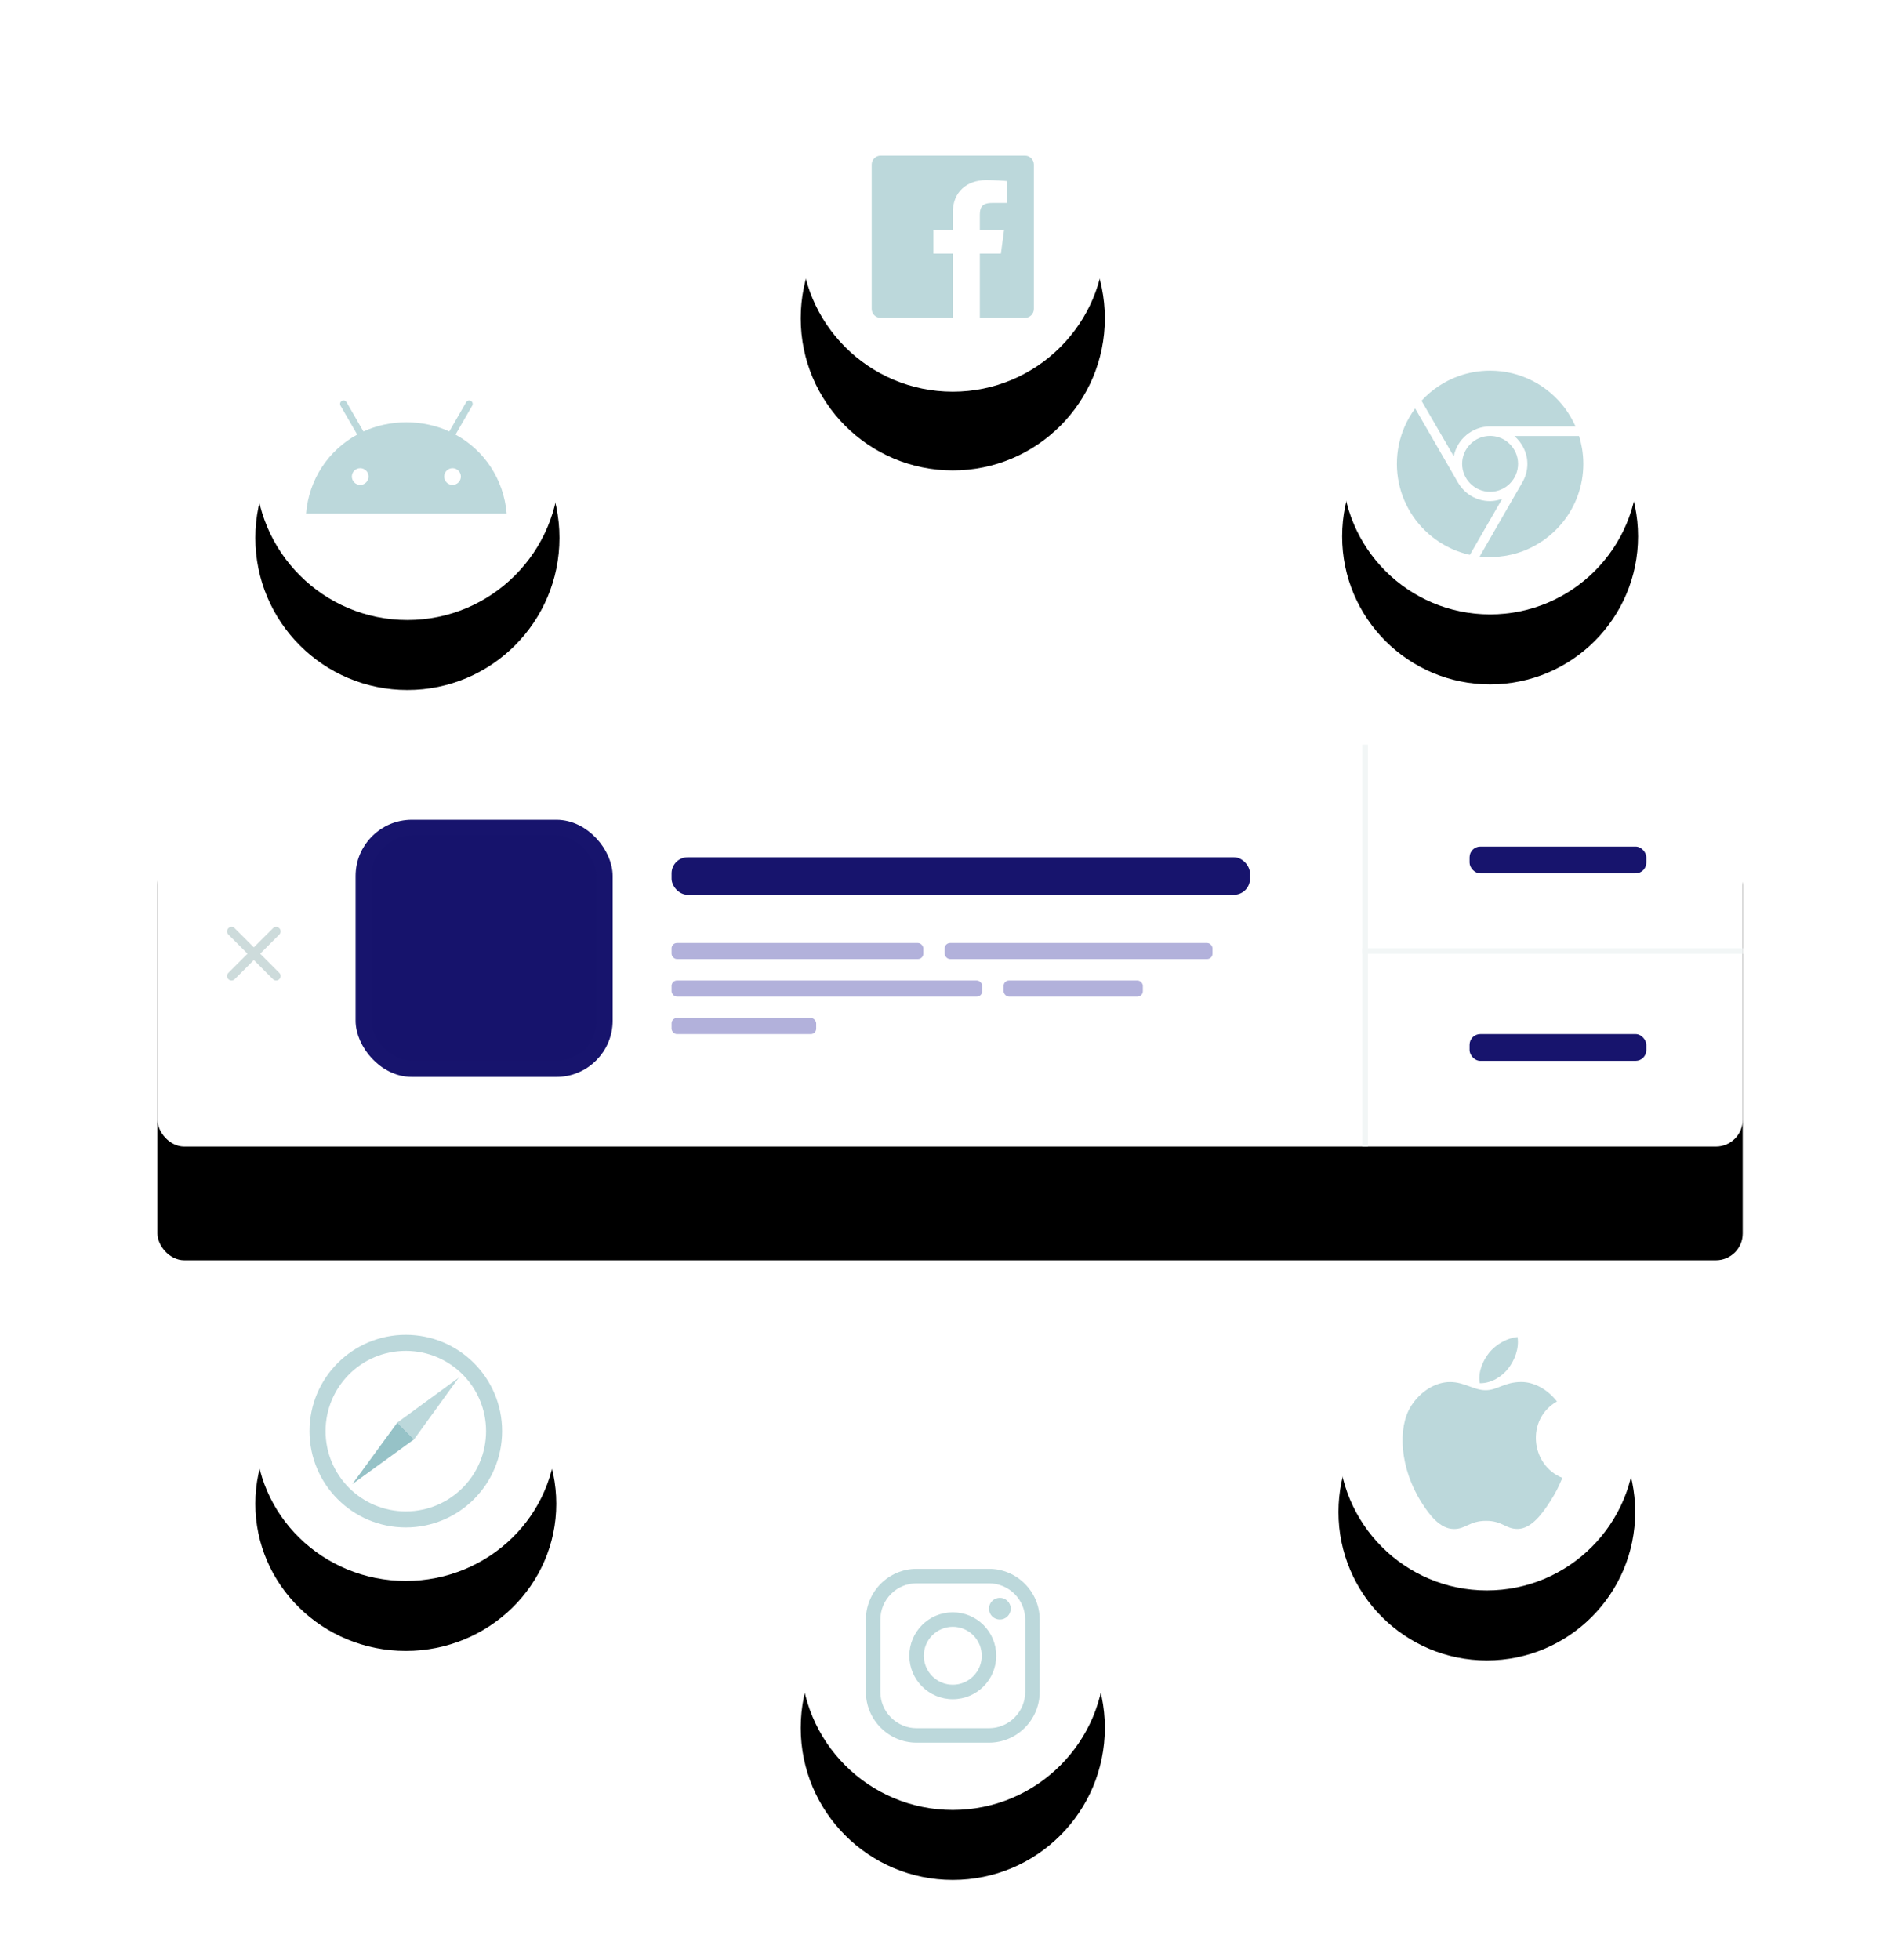<svg xmlns="http://www.w3.org/2000/svg" xmlns:xlink="http://www.w3.org/1999/xlink" width="217" height="224" viewBox="0 0 217 224">
  <defs>
    <circle id="sb-visible-b" cx="17.385" cy="17.625" r="17.385"/>
    <filter id="sb-visible-a" width="238%" height="238%" x="-69%" y="-60.4%" filterUnits="objectBoundingBox">
      <feOffset dy="5" in="SourceAlpha" result="shadowOffsetOuter1"/>
      <feGaussianBlur in="shadowOffsetOuter1" result="shadowBlurOuter1" stdDeviation="3"/>
      <feColorMatrix in="shadowBlurOuter1" result="shadowMatrixOuter1" values="0 0 0 0 0   0 0 0 0 0   0 0 0 0 0  0 0 0 0.034 0"/>
      <feOffset dy="3" in="SourceAlpha" result="shadowOffsetOuter2"/>
      <feGaussianBlur in="shadowOffsetOuter2" result="shadowBlurOuter2" stdDeviation="7.5"/>
      <feColorMatrix in="shadowBlurOuter2" result="shadowMatrixOuter2" values="0 0 0 0 0   0 0 0 0 0   0 0 0 0 0  0 0 0 0.066 0"/>
      <feMerge>
        <feMergeNode in="shadowMatrixOuter1"/>
        <feMergeNode in="shadowMatrixOuter2"/>
      </feMerge>
    </filter>
    <rect id="sb-visible-d" width="181.245" height="45.923" x="0" y="0" rx="3.062"/>
    <filter id="sb-visible-c" width="136.4%" height="243.7%" x="-18.2%" y="-45.7%" filterUnits="objectBoundingBox">
      <feOffset dy="12" in="SourceAlpha" result="shadowOffsetOuter1"/>
      <feGaussianBlur in="shadowOffsetOuter1" result="shadowBlurOuter1" stdDeviation="9"/>
      <feColorMatrix in="shadowBlurOuter1" result="shadowMatrixOuter1" values="0 0 0 0 0   0 0 0 0 0   0 0 0 0 0  0 0 0 0.1 0"/>
      <feOffset dy="1" in="SourceAlpha" result="shadowOffsetOuter2"/>
      <feGaussianBlur in="shadowOffsetOuter2" result="shadowBlurOuter2" stdDeviation="1.5"/>
      <feColorMatrix in="shadowBlurOuter2" result="shadowMatrixOuter2" values="0 0 0 0 0   0 0 0 0 0   0 0 0 0 0  0 0 0 0.066 0"/>
      <feMerge>
        <feMergeNode in="shadowMatrixOuter1"/>
        <feMergeNode in="shadowMatrixOuter2"/>
      </feMerge>
    </filter>
    <circle id="sb-visible-f" cx="17.377" cy="17.763" r="16.961"/>
    <filter id="sb-visible-e" width="197.3%" height="197.3%" x="-48.6%" y="-39.8%" filterUnits="objectBoundingBox">
      <feOffset dy="5" in="SourceAlpha" result="shadowOffsetOuter1"/>
      <feGaussianBlur in="shadowOffsetOuter1" result="shadowBlurOuter1" stdDeviation="3"/>
      <feColorMatrix in="shadowBlurOuter1" result="shadowMatrixOuter1" values="0 0 0 0 0   0 0 0 0 0   0 0 0 0 0  0 0 0 0.034 0"/>
      <feOffset dy="3" in="SourceAlpha" result="shadowOffsetOuter2"/>
      <feGaussianBlur in="shadowOffsetOuter2" result="shadowBlurOuter2" stdDeviation="5"/>
      <feColorMatrix in="shadowBlurOuter2" result="shadowMatrixOuter2" values="0 0 0 0 0   0 0 0 0 0   0 0 0 0 0  0 0 0 0.066 0"/>
      <feMerge>
        <feMergeNode in="shadowMatrixOuter1"/>
        <feMergeNode in="shadowMatrixOuter2"/>
      </feMerge>
    </filter>
    <circle id="sb-visible-h" cx="17.751" cy="17.212" r="16.916"/>
    <filter id="sb-visible-g" width="197.5%" height="197.5%" x="-48.8%" y="-39.9%" filterUnits="objectBoundingBox">
      <feOffset dy="5" in="SourceAlpha" result="shadowOffsetOuter1"/>
      <feGaussianBlur in="shadowOffsetOuter1" result="shadowBlurOuter1" stdDeviation="3"/>
      <feColorMatrix in="shadowBlurOuter1" result="shadowMatrixOuter1" values="0 0 0 0 0   0 0 0 0 0   0 0 0 0 0  0 0 0 0.034 0"/>
      <feOffset dy="3" in="SourceAlpha" result="shadowOffsetOuter2"/>
      <feGaussianBlur in="shadowOffsetOuter2" result="shadowBlurOuter2" stdDeviation="5"/>
      <feColorMatrix in="shadowBlurOuter2" result="shadowMatrixOuter2" values="0 0 0 0 0   0 0 0 0 0   0 0 0 0 0  0 0 0 0.066 0"/>
      <feMerge>
        <feMergeNode in="shadowMatrixOuter1"/>
        <feMergeNode in="shadowMatrixOuter2"/>
      </feMerge>
    </filter>
    <circle id="sb-visible-j" cx="17.385" cy="17.385" r="17.385"/>
    <filter id="sb-visible-i" width="212.2%" height="212.2%" x="-56.1%" y="-47.5%" filterUnits="objectBoundingBox">
      <feOffset dy="5" in="SourceAlpha" result="shadowOffsetOuter1"/>
      <feGaussianBlur in="shadowOffsetOuter1" result="shadowBlurOuter1" stdDeviation="3"/>
      <feColorMatrix in="shadowBlurOuter1" result="shadowMatrixOuter1" values="0 0 0 0 0   0 0 0 0 0   0 0 0 0 0  0 0 0 0.034 0"/>
      <feOffset dy="3" in="SourceAlpha" result="shadowOffsetOuter2"/>
      <feGaussianBlur in="shadowOffsetOuter2" result="shadowBlurOuter2" stdDeviation="6"/>
      <feColorMatrix in="shadowBlurOuter2" result="shadowMatrixOuter2" values="0 0 0 0 0   0 0 0 0 0   0 0 0 0 0  0 0 0 0.066 0"/>
      <feMerge>
        <feMergeNode in="shadowMatrixOuter1"/>
        <feMergeNode in="shadowMatrixOuter2"/>
      </feMerge>
    </filter>
    <circle id="sb-visible-l" cx="17.385" cy="17.385" r="17.385"/>
    <filter id="sb-visible-k" width="232.3%" height="232.3%" x="-66.1%" y="-54.6%" filterUnits="objectBoundingBox">
      <feOffset dy="5" in="SourceAlpha" result="shadowOffsetOuter1"/>
      <feGaussianBlur in="shadowOffsetOuter1" result="shadowBlurOuter1" stdDeviation="3"/>
      <feColorMatrix in="shadowBlurOuter1" result="shadowMatrixOuter1" values="0 0 0 0 0   0 0 0 0 0   0 0 0 0 0  0 0 0 0.034 0"/>
      <feOffset dy="4" in="SourceAlpha" result="shadowOffsetOuter2"/>
      <feGaussianBlur in="shadowOffsetOuter2" result="shadowBlurOuter2" stdDeviation="7"/>
      <feColorMatrix in="shadowBlurOuter2" result="shadowMatrixOuter2" values="0 0 0 0 0   0 0 0 0 0   0 0 0 0 0  0 0 0 0.066 0"/>
      <feMerge>
        <feMergeNode in="shadowMatrixOuter1"/>
        <feMergeNode in="shadowMatrixOuter2"/>
      </feMerge>
    </filter>
    <ellipse id="sb-visible-n" cx="17.203" cy="16.82" rx="17.203" ry="16.82"/>
    <filter id="sb-visible-m" width="195.9%" height="198.1%" x="-48%" y="-40.1%" filterUnits="objectBoundingBox">
      <feOffset dy="5" in="SourceAlpha" result="shadowOffsetOuter1"/>
      <feGaussianBlur in="shadowOffsetOuter1" result="shadowBlurOuter1" stdDeviation="3"/>
      <feColorMatrix in="shadowBlurOuter1" result="shadowMatrixOuter1" values="0 0 0 0 0   0 0 0 0 0   0 0 0 0 0  0 0 0 0.034 0"/>
      <feOffset dy="3" in="SourceAlpha" result="shadowOffsetOuter2"/>
      <feGaussianBlur in="shadowOffsetOuter2" result="shadowBlurOuter2" stdDeviation="5"/>
      <feColorMatrix in="shadowBlurOuter2" result="shadowMatrixOuter2" values="0 0 0 0 0   0 0 0 0 0   0 0 0 0 0  0 0 0 0.066 0"/>
      <feMerge>
        <feMergeNode in="shadowMatrixOuter1"/>
        <feMergeNode in="shadowMatrixOuter2"/>
      </feMerge>
    </filter>
  </defs>
  <g fill="none" fill-rule="evenodd" transform="translate(18 10)">
    <g transform="translate(73.548 161.871)">
      <use fill="#000" filter="url(#sb-visible-a)" xlink:href="#sb-visible-b"/>
      <use fill="#FFF" xlink:href="#sb-visible-b"/>
      <g fill="#BCD8DB" fill-rule="nonzero" transform="translate(7.45 7.45)">
        <path d="M14.074,1.656 C15.171,1.656 16.211,2.09 16.997,2.872 C17.784,3.653 18.213,4.698 18.213,5.795 L18.213,14.074 C18.213,15.171 17.779,16.211 16.997,16.997 C16.216,17.784 15.171,18.213 14.074,18.213 L5.795,18.213 C4.698,18.213 3.658,17.779 2.872,16.997 C2.085,16.216 1.656,15.171 1.656,14.074 L1.656,5.795 C1.656,4.698 2.09,3.658 2.872,2.872 C3.653,2.085 4.698,1.656 5.795,1.656 L14.074,1.656 M14.074,0 L5.795,0 C2.608,0 0,2.608 0,5.795 L0,14.074 C0,17.261 2.608,19.869 5.795,19.869 L14.074,19.869 C17.261,19.869 19.869,17.261 19.869,14.074 L19.869,5.795 C19.869,2.608 17.261,0 14.074,0 Z"/>
        <path d="M15.316,5.795 C14.628,5.795 14.074,5.241 14.074,4.553 C14.074,3.865 14.628,3.312 15.316,3.312 C15.999,3.312 16.558,3.865 16.558,4.553 C16.558,5.241 15.999,5.795 15.316,5.795 Z M9.935,6.623 C11.761,6.623 13.246,8.108 13.246,9.935 C13.246,11.761 11.761,13.246 9.935,13.246 C8.108,13.246 6.623,11.761 6.623,9.935 C6.623,8.108 8.108,6.623 9.935,6.623 M9.935,4.967 C7.192,4.967 4.967,7.192 4.967,9.935 C4.967,12.677 7.192,14.902 9.935,14.902 C12.677,14.902 14.902,12.677 14.902,9.935 C14.902,7.192 12.677,4.967 9.935,4.967 Z"/>
      </g>
    </g>
    <g transform="translate(0 75.129)">
      <use fill="#000" filter="url(#sb-visible-c)" xlink:href="#sb-visible-d"/>
      <use fill="#FFF" xlink:href="#sb-visible-d"/>
      <line x1="138.077" x2="138.077" y1=".306" y2="45.617" stroke="#F2F6F6" stroke-linecap="square" stroke-width=".645"/>
      <line x1="138.077" x2="180.939" y1="23.574" y2="23.574" stroke="#F2F6F6" stroke-linecap="square" stroke-width=".645"/>
      <rect width="20.206" height="3.062" x="150.017" y="11.634" fill="#17146D" rx="1.225"/>
      <rect width="20.206" height="3.062" x="150.017" y="33.065" fill="#17146D" rx="1.225"/>
      <rect width="27.554" height="27.554" x="23.574" y="9.491" fill="#16136C" stroke="#17146D" stroke-width="1.837" rx="5.511"/>
      <rect width="66.13" height="4.286" x="58.782" y="12.859" fill="#17146D" rx="1.837"/>
      <rect width="28.779" height="1.837" x="58.782" y="22.656" fill="#B2B1DB" rx=".612"/>
      <rect width="35.514" height="1.837" x="58.782" y="26.942" fill="#B2B1DB" rx=".612"/>
      <rect width="30.616" height="1.837" x="90.01" y="22.656" fill="#B2B1DB" rx=".612"/>
      <rect width="16.532" height="1.837" x="58.782" y="31.228" fill="#B2B1DB" rx=".612"/>
      <rect width="15.92" height="1.837" x="96.745" y="26.942" fill="#B2B1DB" rx=".612"/>
      <path fill="#CDDBDB" fill-rule="nonzero" d="M11.747,23.88 L13.934,21.693 C14.133,21.494 14.133,21.167 13.934,20.968 C13.735,20.769 13.408,20.769 13.209,20.968 L11.022,23.155 L8.835,20.968 C8.637,20.769 8.31,20.769 8.111,20.968 C8.011,21.067 7.96,21.199 7.96,21.33 C7.96,21.462 8.011,21.593 8.111,21.693 L10.298,23.88 L8.111,26.068 C8.011,26.167 7.96,26.299 7.96,26.43 C7.96,26.562 8.011,26.693 8.111,26.793 C8.31,26.991 8.637,26.991 8.835,26.793 L11.022,24.605 L13.209,26.793 C13.408,26.991 13.735,26.991 13.934,26.793 C14.133,26.594 14.133,26.267 13.934,26.068 L11.747,23.88 Z"/>
    </g>
    <g transform="translate(134.613 137.065)">
      <use fill="#000" filter="url(#sb-visible-e)" xlink:href="#sb-visible-f"/>
      <use fill="#FFF" xlink:href="#sb-visible-f"/>
      <g fill="#BCD8DB" fill-rule="nonzero" transform="translate(7.685 5.763)">
        <path d="M13.628,5.135 C11.709,5.135 10.898,6.077 9.561,6.077 C8.19,6.077 7.145,5.14 5.483,5.14 C3.855,5.14 2.119,6.163 1.017,7.905 C-0.531,10.361 -0.268,14.987 2.239,18.928 C3.136,20.339 4.335,21.921 5.906,21.938 L5.934,21.938 C7.299,21.938 7.705,21.018 9.584,21.007 L9.613,21.007 C11.463,21.007 11.834,21.932 13.194,21.932 L13.222,21.932 C14.793,21.915 16.055,20.162 16.952,18.757 C17.597,17.746 17.837,17.237 18.334,16.095 C14.707,14.679 14.125,9.39 17.711,7.362 C16.615,5.951 15.078,5.135 13.628,5.135 L13.628,5.135 Z"/>
        <path d="M13.205,-8.11658052e-16 C12.063,0.08 10.732,0.828 9.949,1.805 C9.241,2.69 8.659,4.004 8.887,5.277 L8.979,5.277 C10.195,5.277 11.44,4.524 12.166,3.558 C12.868,2.639 13.399,1.336 13.205,-8.11658052e-16 Z"/>
      </g>
    </g>
    <g transform="translate(134.613 26.097)">
      <use fill="#000" filter="url(#sb-visible-g)" xlink:href="#sb-visible-h"/>
      <use fill="#FFF" xlink:href="#sb-visible-h"/>
      <g fill="#BCD8DB" fill-rule="nonzero" transform="translate(7.094 6.268)">
        <path d="M7.46,10.653 C7.46,12.411 8.899,13.849 10.657,13.849 C12.415,13.849 13.854,12.411 13.854,10.653 C13.854,8.896 12.415,7.457 10.657,7.457 C8.899,7.457 7.46,8.896 7.46,10.653 Z"/>
        <path d="M21.159,8.839 C21.159,8.839 21.158,8.841 21.158,8.841 C21.077,8.371 20.966,7.897 20.825,7.469 L20.82,7.469 C20.962,7.897 21.075,8.373 21.157,8.849 L21.157,8.849 C21.075,8.373 20.962,7.897 20.82,7.469 L13.428,7.469 C14.334,8.278 14.919,9.381 14.919,10.659 C14.919,11.458 14.706,12.148 14.334,12.787 L9.469,21.24 C9.469,21.24 9.469,21.252 9.469,21.252 L9.468,21.266 L9.469,21.266 L9.469,21.253 C9.859,21.297 10.255,21.314 10.657,21.314 C10.982,21.314 11.304,21.295 11.622,21.266 C12.099,21.223 12.573,21.147 13.039,21.041 C17.778,19.959 21.314,15.719 21.314,10.654 C21.314,10.036 21.26,9.429 21.159,8.839 Z"/>
        <path d="M10.657,14.915 C9.058,14.915 7.726,14.062 6.98,12.784 L2.094,4.332 L2.087,4.32 C1.594,4.985 1.181,5.706 0.855,6.467 C0.305,7.752 0,9.167 0,10.653 C0,13.636 1.227,16.332 3.203,18.266 C4.598,19.632 6.368,20.617 8.345,21.054 L8.346,21.052 L12.042,14.648 C11.616,14.808 11.137,14.915 10.657,14.915 L10.657,14.915 Z"/>
        <path d="M2.821,3.453 L6.501,9.792 C6.874,7.874 8.578,6.375 10.657,6.375 L20.418,6.375 C20.089,5.661 19.676,4.932 19.191,4.285 C19.193,4.286 19.195,4.287 19.197,4.288 C19.679,4.934 20.09,5.661 20.418,6.375 L20.426,6.375 C20.098,5.661 19.688,4.93 19.205,4.282 C19.199,4.279 19.194,4.274 19.189,4.27 C17.245,1.678 14.147,0 10.657,0 C9.402,0 8.198,0.217 7.08,0.615 C5.434,1.202 3.974,2.181 2.814,3.442 L2.82,3.453 L2.821,3.453 Z"/>
      </g>
    </g>
    <g transform="translate(11.194 26.097)">
      <use fill="#000" filter="url(#sb-visible-i)" xlink:href="#sb-visible-j"/>
      <use fill="#FFF" xlink:href="#sb-visible-j"/>
      <path fill="#BCD8DB" fill-rule="nonzero" d="M22.544,19.329 C22.016,19.329 21.589,18.902 21.589,18.374 C21.589,17.847 22.016,17.419 22.543,17.419 C23.071,17.419 23.498,17.847 23.499,18.374 C23.498,18.901 23.071,19.328 22.544,19.329 M11.989,19.329 C11.462,19.329 11.034,18.902 11.034,18.374 C11.034,17.847 11.462,17.419 11.989,17.419 C12.516,17.419 12.944,17.847 12.944,18.374 C12.944,18.901 12.517,19.328 11.989,19.329 M22.886,13.577 L24.795,10.272 C24.866,10.149 24.866,9.998 24.795,9.875 C24.724,9.752 24.593,9.676 24.451,9.676 C24.309,9.676 24.178,9.752 24.107,9.874 L22.175,13.221 C20.697,12.547 19.037,12.171 17.266,12.171 C15.496,12.171 13.836,12.548 12.358,13.221 L10.426,9.874 C10.355,9.752 10.224,9.676 10.082,9.676 C9.94,9.676 9.809,9.752 9.738,9.874 C9.668,9.997 9.668,10.149 9.738,10.271 L11.647,13.577 C8.37,15.36 6.129,18.677 5.801,22.597 L28.732,22.597 C28.404,18.677 26.163,15.36 22.886,13.577"/>
    </g>
    <g transform="translate(73.548)">
      <use fill="#000" filter="url(#sb-visible-k)" xlink:href="#sb-visible-l"/>
      <use fill="#FFF" xlink:href="#sb-visible-l"/>
      <path fill="#BCD8DB" fill-rule="nonzero" d="M17.521,0 L1.024,0 C0.459,0 0,0.459 0,1.024 L0,17.521 C0,18.086 0.459,18.544 1.024,18.544 L9.272,18.544 L9.272,11.204 L7.056,11.204 L7.056,8.5 L9.272,8.5 L9.272,6.5 C9.272,4.105 10.933,2.801 13.073,2.801 C14.097,2.801 15.198,2.878 15.454,2.912 L15.454,5.414 L13.749,5.414 C12.585,5.414 12.363,5.964 12.363,6.775 L12.363,8.5 L15.135,8.5 L14.773,11.204 L12.363,11.204 L12.363,18.544 L17.521,18.544 C18.086,18.544 18.544,18.086 18.544,17.521 L18.544,1.024 C18.544,0.459 18.086,0 17.521,0 Z" transform="translate(8.113 7.787)"/>
    </g>
    <g transform="translate(11.194 137.065)">
      <use fill="#000" filter="url(#sb-visible-m)" xlink:href="#sb-visible-n"/>
      <use fill="#FFF" xlink:href="#sb-visible-n"/>
      <g transform="translate(6.193 5.505)">
        <circle cx="11.01" cy="11.01" r="10.092" fill="#FFF" stroke="#BCD8DB" stroke-width="1.835"/>
        <g transform="rotate(45 3.286 21.434)">
          <polygon fill="#BCD8DB" points="1.336 0 2.708 8.601 0 8.601"/>
          <polygon fill="#96C2C7" points="1.336 8.601 2.708 17.203 0 17.203" transform="matrix(1 0 0 -1 0 25.804)"/>
        </g>
      </g>
    </g>
  </g>
</svg>
